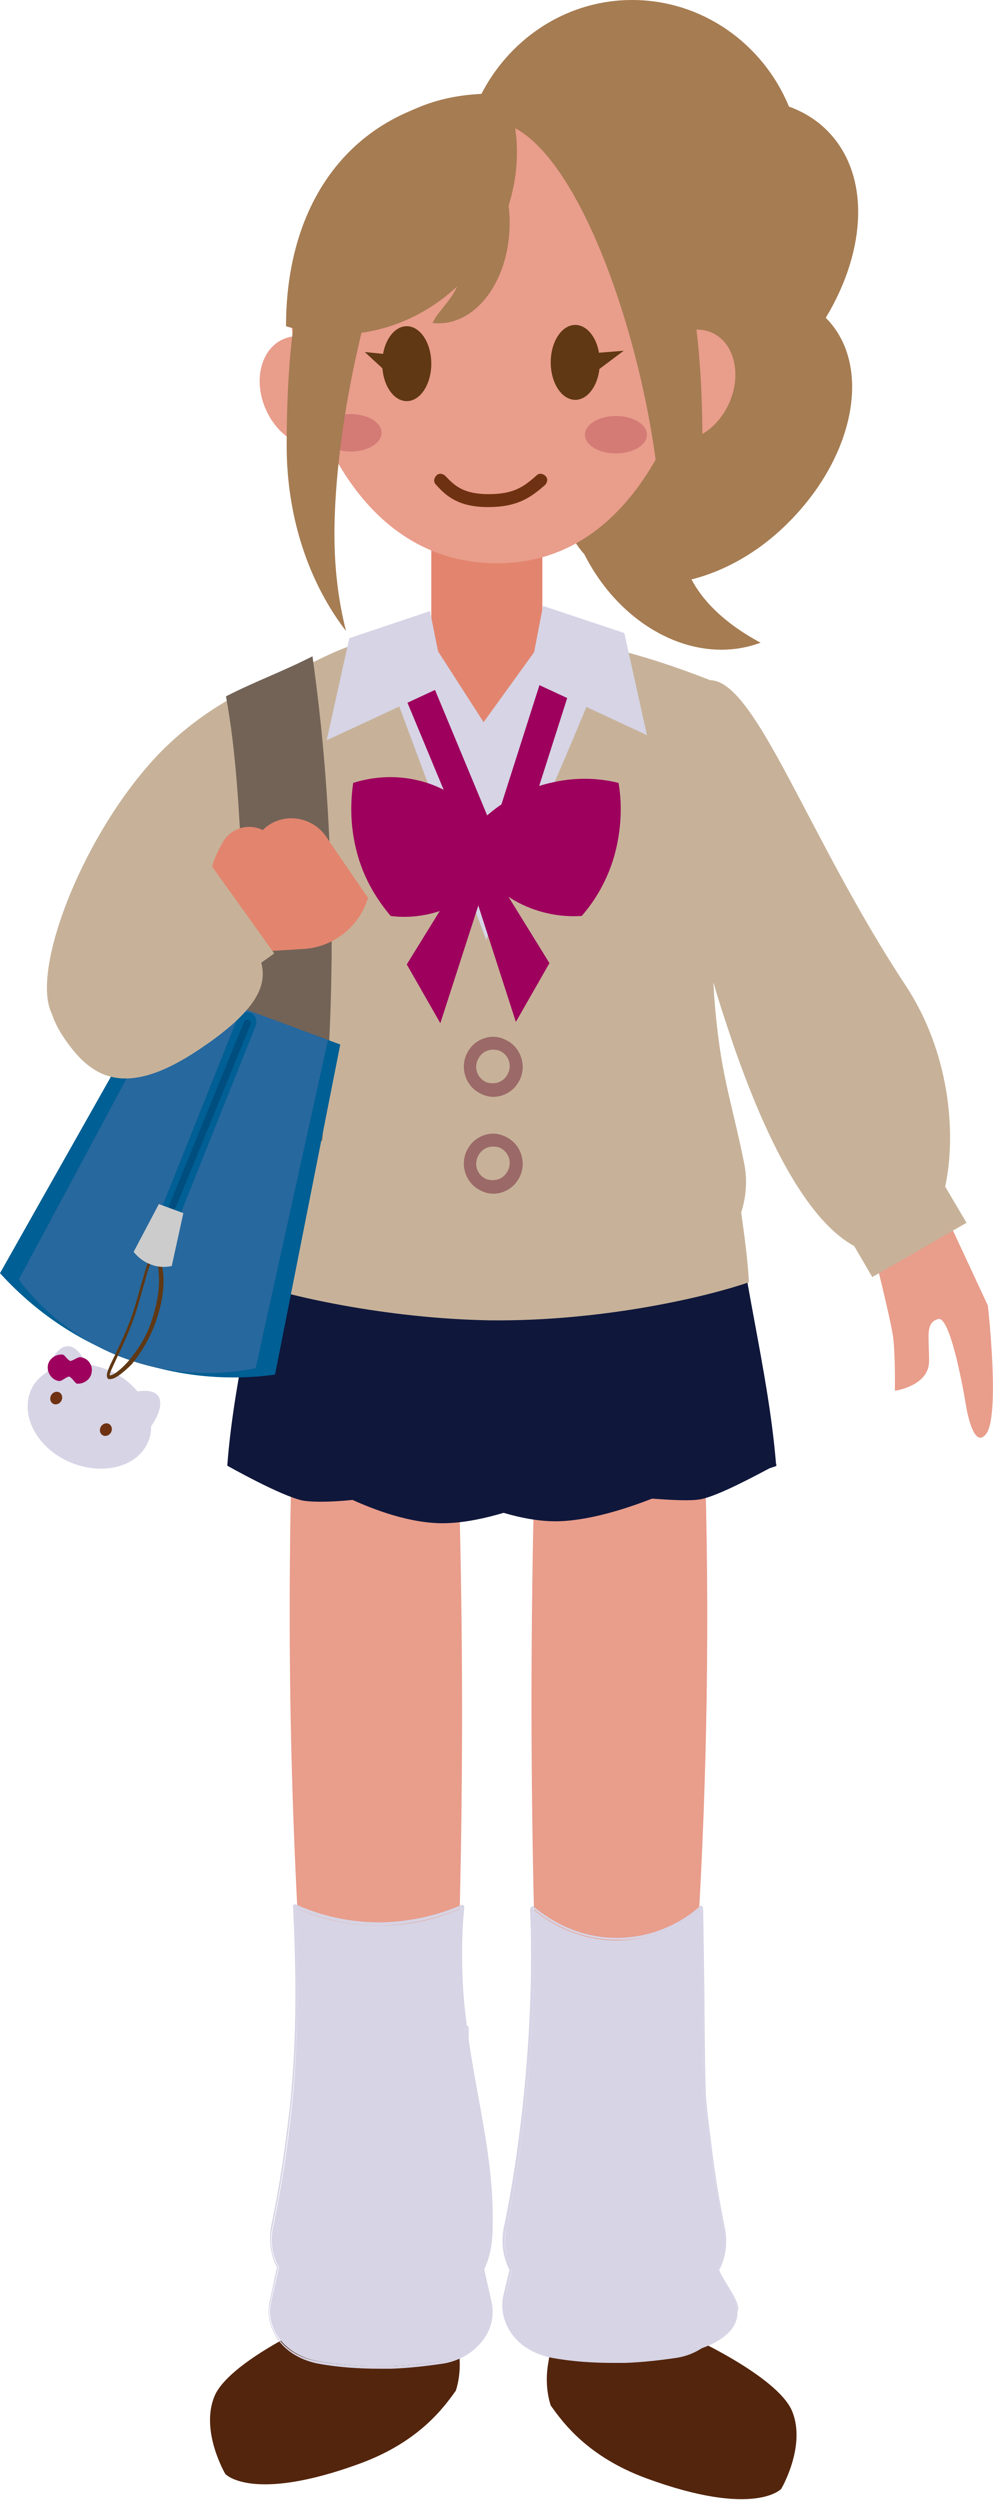 <?xml version="1.0" encoding="utf-8"?>
<!-- Generator: Adobe Illustrator 27.0.0, SVG Export Plug-In . SVG Version: 6.00 Build 0)  -->
<svg version="1.1" id="Layer_1" xmlns="http://www.w3.org/2000/svg" xmlns:xlink="http://www.w3.org/1999/xlink" x="0px" y="0px"
	 viewBox="0 0 153.8 387" style="enable-background:new 0 0 153.8 387;" xml:space="preserve">
<style type="text/css">
	.st0{fill:#53250D;}
	.st1{fill:#534741;}
	.st2{fill:#D6D4E5;}
	.st3{fill:#28324C;}
	.st4{fill:#E99D8B;}
	.st5{fill:#0F173B;}
	.st6{fill:#E4B69D;}
	.st7{fill:#3F4562;}
	.st8{fill:#CEA28B;}
	.st9{fill:#321908;}
	.st10{fill:#6E3111;}
	.st11{fill:#72594B;}
	.st12{fill:#B08874;}
	.st13{fill:#846657;}
	.st14{fill:#736357;}
	.st15{fill:#603813;}
	.st16{fill:#42210B;}
	.st17{fill:#D47B76;}
	.st18{fill:#998675;}
	.st19{fill:#005F94;}
	.st20{fill:#27689E;}
	.st21{fill:#CCCCCC;}
	.st22{fill:#004E7F;}
	.st23{fill:#E3856E;}
	.st24{fill:#C7B299;}
	.st25{fill:#9E005D;}
	.st26{fill:#A67C52;}
	.st27{fill:#6F7489;}
	.st28{fill:#9B6967;}
</style>
<path class="st0" d="M49.1,359.5c0,0,1.9-0.3,4.7,1.1c5.5,2.8,6.5,4.9,6.5,4.9s1.5,0.7,4.6-1.7c3.1-2.3,4.2-8.6,4.2-8.6
	c0.7,1.1,1.5,5.9,1.9,8.4c0.5,2.9,0,5.3-0.4,6.5c-1.8,2.5-5.6,7.9-14.9,11.3c-16.7,6.1-20.8,1.6-20.8,1.6s-3.9-6.6-1.7-12
	S49.1,359.5,49.1,359.5z"/>
<path class="st0" d="M106.8,361.7c0,0-1.9-0.3-4.7,1.1c-5.5,2.8-15.3-5.3-15.3-5.3c-0.7,1.1-1.5,5.9-1.9,8.4c-0.5,2.9,0,5.3,0.4,6.5
	c1.8,2.5,5.6,7.9,14.9,11.3c16.7,6.1,20.8,1.6,20.8,1.6s3.9-6.6,1.7-12S106.8,361.7,106.8,361.7z"/>
<path class="st4" d="M71.2,234.7c-0.5-21.3-1.5-41.1-2.8-59.2c-6.8,0-13.6,0-20.4,0c-1.6,19-2.9,41.3-3.1,66.3
	c-0.4,45.7,2.8,84.3,6.2,112.7l17.3,0C70.8,321,72.3,280.5,71.2,234.7z"/>
<path class="st4" d="M102.7,355.6l-17.3,0c-2.4-36.3-3.9-79.5-2.6-128.1c0.5-19.6,1.4-38,2.5-55.1c6.8,0,13.6,0,20.4,0
	c1.5,15.3,2.8,32.5,3.4,51.4C110.9,278,106.9,323.6,102.7,355.6z"/>
<g>
	<g>
		<path class="st2" d="M111.2,351.2c1-1.8,1.3-3.9,0.9-6.1c-1.6-8.1-1.9-11-3-19.9c-0.2-1.8-0.1-1.6-0.3-17.5
			c-0.1-5.2-0.1-9.5-0.2-12.3c-1.2,1.1-5.8,4.9-12.8,5c-7.3,0.1-12.2-3.9-13.3-4.9c0.4,9,0.1,19.4-1.2,31
			c-0.7,6.7-1.7,12.9-2.9,18.6c-0.4,2.2-0.1,4.3,0.9,6.2c-0.3,1.4-0.6,2.7-0.9,4c-1,4.2,2.2,8.3,7.1,9.2c3.3,0.6,7.1,0.9,11.4,0.8
			c2.9-0.1,5.6-0.4,8.1-0.8c4.9-0.9,10-3.2,9.1-7.4C113.8,355.5,111.5,352.5,111.2,351.2z"/>
		<path class="st2" d="M108.6,295.4c0,2.8,0.1,7.1,0.2,12.3c0.2,16,0.1,15.7,0.3,17.5c1.1,8.9,1.4,11.7,3,19.9
			c0.4,2.1,0.1,4.3-0.9,6.1c0.3,1.2,2.5,4.3,2.9,5.8c1,4.1-4.2,6.5-9.1,7.4c-2.4,0.4-5.1,0.7-8.1,0.8c-0.6,0-1.2,0-1.7,0
			c-3.6,0-6.9-0.3-9.7-0.8c-5-0.9-8.1-5-7.1-9.2c0.3-1.3,0.6-2.7,0.9-4c-1-1.8-1.4-4-0.9-6.2c1.2-5.7,2.2-11.9,2.9-18.6
			c1.3-11.6,1.6-22,1.2-31c1.1,1,5.9,4.9,13,4.9c0.1,0,0.2,0,0.3,0C102.8,300.4,107.4,296.5,108.6,295.4 M108.6,295
			c-0.1,0-0.1,0-0.2,0.1c-1.6,1.5-6.1,4.8-12.6,4.9c-0.1,0-0.2,0-0.3,0c-6.6,0-11.1-3.4-12.8-4.8c-0.1-0.1-0.1-0.1-0.2-0.1
			c-0.1,0-0.1,0-0.2,0.1c-0.1,0.1-0.2,0.3-0.2,0.4c0.4,9.4,0,19.8-1.2,30.9c-0.7,6.2-1.6,12.4-2.9,18.5c-0.4,2.2-0.1,4.4,0.9,6.4
			c-0.3,1.3-0.6,2.6-0.9,3.8c-0.4,1.7-0.2,3.4,0.6,5c1.2,2.5,3.8,4.2,6.8,4.8c3.2,0.6,6.5,0.8,9.7,0.8c0.6,0,1.2,0,1.7,0
			c2.7-0.1,5.4-0.4,8.1-0.8c3-0.5,5.5-2.3,6.8-4.7c0.8-1.6,3-1.6,2.6-3.3c-0.3-1.5-2.6-4.5-2.9-5.6c1-1.9,1.3-4.1,0.9-6.3
			c-1.5-7.5-1.8-10.5-2.7-17.8l-0.2-2c-0.1-1.1-0.1-1.4-0.2-6c0-2.4-0.1-6-0.1-11.5c-0.1-4.1-0.1-8.3-0.2-12.3
			c0-0.2-0.1-0.3-0.2-0.4C108.7,295,108.7,295,108.6,295L108.6,295z"/>
	</g>
	<g>
		<path class="st2" d="M72.2,314.1c-0.1,0-0.1,0.1-0.2,0.2c-0.3-2.3-0.6-4.6-0.7-6.9c-0.3-4.7-0.1-8.7,0.2-12
			c-2.5,1.1-6.9,2.7-12.5,2.7c-6,0.1-10.7-1.6-13.3-2.8c0.4,9,0.7,19.4-0.5,30.9c-0.7,6.7-1.7,12.9-2.9,18.6
			c-0.5,2.2-0.1,4.4,0.9,6.2c-0.4,1.8-0.8,3.6-1.2,5.3c-1,4.2,2.2,8.3,7.1,9.2c3.3,0.6,7.1,0.9,11.4,0.8c2.9-0.1,5.6-0.4,8.1-0.8
			c4.9-0.9,8-4.9,7.1-9.1c-0.5-2-0.8-3.6-1.1-5.1c1.1-2.2,1.3-4.8,1.3-6.5c0.3-9.5-2.2-18.9-3.7-28.9
			C72.2,315.2,72.2,314.6,72.2,314.1z"/>
		<path class="st2" d="M45.7,295.3c2.5,1.1,7.1,2.8,12.9,2.8c0.1,0,0.2,0,0.3,0c5.6-0.1,10-1.6,12.5-2.7c-0.3,3.3-0.4,7.3-0.2,12
			c0.1,2.3,0.4,4.6,0.7,6.9c0.1-0.1,0.1-0.1,0.2-0.2c0,0.5,0,1.2,0,1.8c1.5,10,4,19.4,3.7,28.9c0,1.7-0.2,4.3-1.3,6.5
			c0.3,1.5,0.6,3.1,1.1,5.1c1,4.1-2.2,8.2-7.1,9.1c-2.4,0.4-5.1,0.7-8.1,0.8c-0.6,0-1.2,0-1.7,0c-3.6,0-6.9-0.3-9.7-0.8
			c-5-0.9-8.1-5-7.1-9.2c0.4-1.7,0.8-3.5,1.2-5.3c-1-1.8-1.4-4-0.9-6.2c1.2-5.7,2.2-11.9,2.9-18.6C46.4,314.6,46.1,304.3,45.7,295.3
			 M45.7,294.8c-0.1,0-0.2,0-0.2,0.1c-0.1,0.1-0.2,0.2-0.1,0.4c0.4,8.8,0.7,19.2-0.5,30.8c-0.7,6.2-1.6,12.4-2.9,18.5
			c-0.4,2.2-0.1,4.5,0.9,6.4c-0.4,1.7-0.7,3.4-1.1,5.1c-0.4,1.7-0.2,3.4,0.6,5c1.2,2.5,3.8,4.2,6.8,4.8c3.2,0.6,6.5,0.8,9.7,0.8
			c0.6,0,1.2,0,1.7,0c2.7-0.1,5.4-0.4,8.1-0.8c3-0.5,5.5-2.3,6.8-4.7c0.8-1.6,1-3.3,0.6-5c-0.4-1.9-0.8-3.4-1.1-4.9
			c1.1-2.2,1.3-4.8,1.3-6.5c0.2-6.9-1-13.6-2.3-20.7c-0.5-2.7-1-5.5-1.4-8.3l0-1.8c0-0.2-0.1-0.3-0.2-0.4c0,0-0.1,0-0.1,0
			c-0.3-2.3-0.5-4.4-0.6-6.3c-0.2-3.9-0.2-7.9,0.2-11.9c0-0.2,0-0.3-0.1-0.4c-0.1-0.1-0.1-0.1-0.2-0.1c0,0-0.1,0-0.1,0
			c-3.9,1.7-8.1,2.6-12.4,2.7c-0.1,0-0.2,0-0.3,0c-4.4,0-8.8-0.9-12.8-2.7C45.8,294.8,45.7,294.8,45.7,294.8L45.7,294.8z"/>
	</g>
</g>
<path class="st5" d="M120.2,226.7c0.1,0,0.1-0.1,0.1-0.1L120.2,226.7c-1.2-14.8-5.5-29.5-6.6-44.2c-4.6-1.9-17-6.5-34.7-6.7
	c-19.1-0.2-32.5,4.9-37,6.7c-1.1,14.8-5.6,29.6-6.7,44.4c0,0,8.3,4.7,11.7,5.4c1.7,0.3,4.9,0.2,7.7-0.1c3.1,1.4,9.1,3.8,14.6,3.6
	c3-0.1,6.1-0.8,8.8-1.6c2.7,0.8,5.8,1.4,8.7,1.3c5.3-0.2,11.2-2.3,14.3-3.5c2.8,0.2,5.8,0.4,7.5,0.1c2.7-0.5,8.4-3.6,10.7-4.8
	c0.3-0.1,0.6-0.2,0.9-0.3C120.3,226.9,120.3,226.8,120.2,226.7z"/>
<path class="st4" d="M135.1,192.9c0,0,2.8,11.1,3.2,13.9c0.4,2.8,0.3,8.5,0.3,8.5s5.3-0.7,5.3-4.6s-0.6-5.9,1.4-6.5
	c2-0.6,4.2,12.7,4.2,12.7s1.1,8,3.3,5c2.1-3.1,0.2-19.8,0.2-19.8l-6.8-14.6L135.1,192.9z"/>
<path class="st2" d="M75.3,145.5c3.6-5.2,7.5-11.7,11-19.5c4.3-9.7,6.8-18.5,8.2-25.7c-6.6-1.6-12.3-2.4-16.7-2.7
	c-10.7-0.9-16.5,0.3-19.9,1.2c0.9,7.5,2.8,17.4,7.4,28.4C68.4,134.5,72,140.6,75.3,145.5z"/>
<polygon class="st23" points="66.8,99.2 74.9,111.8 84,99.2 "/>
<path class="st24" d="M149.7,189.3l-3.3-5.6c1.8-8.5,0.6-20.9-6.1-31.1c-15.2-23-23.2-47.2-30.3-47.3c-5.6-2.2-10.9-3.9-15.6-5
	c-1.5,5.2-19.1,45.2-19.1,45.2L57.9,98.8c-5,1.4-9,3.4-12,5.2c-6.8,1.7-14.7,6-21.1,12.5C12.3,129.4,3.6,152.9,8.8,158
	c5.2,5,22.2-10.4,34.6-23.2c0,0,0.1-0.1,0.1-0.1c-0.1,5.4-0.3,11-0.7,16.8c-0.9,13.1-2.4,17.7-4.2,28.7c-0.5,3-0.1,6,1,8.6
	c-0.4,3.2-0.8,6.5-1,9.7c5.9,2.1,21,5.6,37.2,5.9c17.9,0.2,34.2-3.8,40.2-5.9c-0.2-3.6-0.7-7.2-1.2-10.8c0.8-2.5,1-5.2,0.4-7.9
	c-2-9.9-3.7-13.6-4.6-25.8c0-0.6-0.1-1.3-0.1-1.9c0.9,3.2,2,6.4,3.1,9.7c6.6,19,13,28,18.7,31.1l2.8,4.8L149.7,189.3z"/>
<path class="st25" d="M90.1,141.8c-1.6,0.1-4.5,0.1-7.9-1.2c-3.4-1.3-5.7-3.4-6.8-4.6c-1,1.2-3.6,3.9-7.8,5.2
	c-3,0.9-5.6,0.8-7.1,0.6c-1.4-1.7-3.8-4.8-5.1-9.4c-1.4-4.9-1-9-0.7-11.2c1.6-0.5,5.4-1.5,10-0.4c5.6,1.3,8.8,4.9,9.9,6.2
	c1.6-1.5,5.3-4.7,11.1-5.9c4.4-1,8.1-0.4,10.1,0.1c0.4,2.2,0.7,6.3-0.6,11.1C93.9,137,91.5,140.2,90.1,141.8z"/>
<polygon class="st25" points="75.4,136.1 68.2,158.4 63,149.3 72.7,133.6 "/>
<polygon class="st25" points="72.7,135.9 79.9,158.2 85.1,149.1 75.4,133.4 "/>
<rect x="65.3" y="96.9" transform="matrix(0.923 -0.384 0.384 0.923 -38.424 34.684)" class="st25" width="4.7" height="33.6"/>
<rect x="80.4" y="98.6" transform="matrix(0.953 0.304 -0.304 0.953 39.244 -19.67)" class="st25" width="4.7" height="35.2"/>
<path class="st23" d="M84,99.2c-0.5,0.5-3.7,3.8-8.8,3.7c-4.9-0.1-7.9-3.2-8.4-3.7c0-12.2,0-24.5,0-36.7H84V99.2z"/>
<path class="st26" d="M127.9,49.2c6.4-10.6,6.9-22.3,0.2-29c-1.7-1.7-3.7-2.9-5.9-3.7C118.2,6.8,108.8,0,97.9,0
	C83.4,0,71.5,12.2,71.5,27.3c0,7.8,3.2,14.9,8.3,19.8C78.7,53.8,80,60,84.2,64.2c0.9,0.9,1.9,1.6,2.9,2.3c-0.4,2.5-0.4,5.1-0.1,7.9
	c-0.3,4.4,0.8,8.4,3.5,11.4c5.7,11.3,17.3,17.4,27.3,13.7c-6.1-3.3-9.1-6.8-10.7-9.8c5.2-1.3,10.6-4.3,15.2-9
	C132.5,70.4,135.1,56.4,127.9,49.2C128,49.2,127.9,49.2,127.9,49.2z"/>
<path class="st4" d="M100.4,61.3c-1.9-5-3.1-10.4-4.3-15.6c-1.9-8.1-3.3-16.2-5.2-24.3c-4.4-2.1-9.2-3.2-13.9-3.2
	c-17.4,0-35.4,15.8-31.5,34.5C49.4,72,59.6,87.2,77,87.2c12.5,0,21-8.2,26.4-19.6C102.3,65.6,101.2,63.5,100.4,61.3z"/>
<path class="st26" d="M100.9,44.5c1.2,5.3,2.4,11,4.5,16.1c0.2,0.4,0.3,0.7,0.5,1.1c1-2.9,1.9-5.9,2.7-9c2.7-11.3-3-21.5-11.8-27.9
	C98.1,31.4,99.4,38,100.9,44.5z"/>
<ellipse transform="matrix(0.413 -0.911 0.911 0.413 8.203 132.077)" class="st4" cx="106.6" cy="59.7" rx="8.9" ry="6.9"/>
<ellipse transform="matrix(0.911 -0.413 0.413 0.911 -20.8 25.042)" class="st4" cx="47.5" cy="60.6" rx="6.9" ry="8.9"/>
<path class="st26" d="M44.3,50.5L44.3,50.5L44.3,50.5c0-21,12-36.1,34.1-36.1h0v0C86,34.7,66.4,57.4,44.3,50.5z"/>
<path class="st26" d="M68.8,19.1c6.1,0.7,10.6,8.1,10.1,16.7S73.1,50.7,67,50c0.8-1.9,3.6-4,4.2-6.9C73.4,32.4,69.6,22.4,68.8,19.1z
	"/>
<polygon class="st2" points="50.6,114.6 68.9,106.1 66.6,94.6 54.1,98.8 "/>
<polygon class="st2" points="100.2,113.8 81.9,105.3 84.1,93.8 96.7,98 "/>
<ellipse class="st15" cx="63" cy="56.3" rx="3.8" ry="5.8"/>
<polygon class="st15" points="60.5,54.9 56.5,54.5 60.4,58.1 "/>
<ellipse class="st15" cx="89.1" cy="56.1" rx="3.8" ry="5.8"/>
<polygon class="st15" points="91.6,54.7 96.6,54.3 91.8,57.9 "/>
<path class="st10" d="M75.6,78.5c-4.6,0-6.5-1.7-8.1-3.5c-0.4-0.4-0.3-1,0.1-1.4s1-0.3,1.4,0.1c1.5,1.6,2.9,2.8,6.7,2.8
	c3.8,0,5.4-1.1,7.4-2.9c0.4-0.4,1-0.3,1.4,0.1c0.4,0.4,0.3,1-0.1,1.4C82.2,77,80.2,78.5,75.6,78.5z"/>
<ellipse class="st17" cx="54.3" cy="67" rx="4.8" ry="2.9"/>
<ellipse class="st17" cx="95.4" cy="67.3" rx="4.8" ry="2.9"/>
<path class="st14" d="M49.9,176.6l-13.8,0.2c1.5-11.5,2.3-25.2,1.5-40.6c-0.6-10.9-1-19.7-2.6-28.4c4.7-2.4,8.7-3.8,13.4-6.2
	c1.6,11.5,2.5,22.1,2.9,36.2C51.6,152,51,165,49.9,176.6z"/>
<path class="st19" d="M42.6,212.8c-4.3,0.6-12.4,1.1-21.8-2.1C9.8,207.1,3,200.4,0,197.1c8.5-15.1,17.1-30.2,25.6-45.4l27.1,10
	L42.6,212.8z"/>
<path class="st20" d="M39.6,211.8c-3.8,0.8-11,1.6-19.1-1.1c-9.5-3.1-15.2-9.4-17.6-12.6c8.2-15.3,16.4-30.5,24.5-45.8l23.4,8.7
	L39.6,211.8z"/>
<path class="st19" d="M26.4,189.2c-0.2,0-0.4,0-0.6-0.1c-0.8-0.3-1.1-1.2-0.8-2l11.8-29.5c0.3-0.8,1.2-1.1,2-0.8
	c0.8,0.3,1.1,1.2,0.8,2l-11.8,29.5C27.5,188.8,27,189.2,26.4,189.2z"/>
<g>
	<line class="st3" x1="26.7" y1="186.8" x2="38.3" y2="158.3"/>
	<path class="st22" d="M26.7,187.3c-0.1,0-0.1,0-0.2,0c-0.3-0.1-0.4-0.4-0.3-0.7l11.6-28.4c0.1-0.3,0.4-0.4,0.7-0.3
		c0.3,0.1,0.4,0.4,0.3,0.7L27.2,187C27.1,187.2,26.9,187.3,26.7,187.3z"/>
</g>
<path class="st24" d="M10,160.8c4.1,6,9.3,9.4,20.8,1.7c14.4-9.6,10-14,5.9-20s-10.1-8.5-20.8-1.7C6,147,5.8,154.8,10,160.8z"/>
<path class="st23" d="M42.3,147.2l4.8-0.3c4.6-0.3,8.6-3.5,9.9-7.9v0l-6.5-9.5c-2.3-3.3-7-3.8-9.8-1l0,0h0c-2.2-1.1-5-0.3-6.2,1.9
	c-1.6,2.7-3,6.5-1.2,9.9C36.2,146.2,42.3,147.2,42.3,147.2z"/>
<rect x="25.2" y="136.6" transform="matrix(0.813 -0.582 0.582 0.813 -78.317 45.69)" class="st24" width="13.7" height="16.6"/>
<g>
	<path class="st2" d="M24.5,216.1c-0.6-0.8-1.9-0.9-3.2-0.7c-1.1-1.3-2.5-2.4-4.3-3.2c-1.2-0.5-2.5-0.9-3.7-1
		c-0.6-1.5-1.6-2.8-2.8-2.8c-1.5,0-2.7,2.1-3.2,4c-1.1,0.7-2,1.6-2.5,2.8c-1.7,3.9,0.9,8.9,5.9,11.1c5,2.2,10.5,0.9,12.2-3
		c0.4-0.8,0.5-1.7,0.5-2.5C24.5,219.3,25.3,217.2,24.5,216.1z"/>
	<path class="st25" d="M12.4,210.1c-0.4,0-1,0.5-1.5,0.6c-0.5-0.2-0.9-1-1.2-1c-1.1-0.1-2.2,0.7-2.3,1.8c-0.1,1.1,0.7,2.2,1.8,2.3
		c0.4,0,1-0.6,1.5-0.7c0.5,0.2,0.9,1,1.2,1.1c1.1,0.1,2.2-0.7,2.3-1.8C14.4,211.3,13.6,210.2,12.4,210.1z"/>
</g>
<path class="st15" d="M17.1,213.5c-0.1,0-0.1,0-0.2,0c-0.1,0-0.3-0.1-0.3-0.3c-0.2-0.5,0.2-1.4,1.2-3.4c0.8-1.7,1.9-4,2.8-6.6
	c0.6-1.9,1-3.5,1.4-4.8c0.7-2.4,1-3.6,1.6-3.9c0.2-0.1,0.3-0.1,0.5,0c0.6,0.2,1.1,1.4,1.2,3c0.1,1.4,0,3.7-1.1,6.9
	c-1.1,3.3-2.9,5.7-3.8,6.8C19.3,212.3,17.9,213.5,17.1,213.5z M23.8,194.9C23.8,194.9,23.8,194.9,23.8,194.9
	c-0.4,0.2-0.9,1.7-1.4,3.6c-0.4,1.3-0.8,2.9-1.4,4.8c-0.9,2.7-2,5-2.8,6.7c-0.6,1.3-1.3,2.7-1.2,2.9c0.3,0.1,1.4-0.5,2.9-2.2
	c0.9-1.1,2.7-3.3,3.7-6.6c1-3.1,1.1-5.4,1-6.7C24.6,195.8,24.1,195,23.8,194.9C23.8,194.9,23.8,194.9,23.8,194.9z"/>
<path class="st21" d="M26.6,196c-0.6,0.1-1.8,0.3-3.1-0.2c-1.5-0.5-2.4-1.5-2.8-2c1.3-2.5,2.6-4.9,3.9-7.4l3.8,1.4L26.6,196z"/>
<ellipse transform="matrix(0.5 -0.866 0.866 0.5 -183.045 115.768)" class="st10" cx="8.7" cy="216.4" rx="1" ry="0.9"/>
<ellipse transform="matrix(0.5 -0.866 0.866 0.5 -183.447 124.872)" class="st10" cx="16.4" cy="221.3" rx="1" ry="0.9"/>
<path class="st28" d="M76.4,162.5c0.5,0,1,0.1,1.4,0.4c1.2,0.8,1.5,2.4,0.7,3.6c-0.5,0.8-1.3,1.2-2.2,1.2c-0.5,0-1-0.1-1.4-0.4
	c-1.2-0.8-1.5-2.4-0.7-3.6C74.7,162.9,75.5,162.5,76.4,162.5 M76.4,160.5L76.4,160.5c-1.5,0-3,0.8-3.8,2.1c-1.4,2.1-0.8,5,1.3,6.4
	c0.8,0.5,1.6,0.8,2.5,0.8c1.5,0,3-0.8,3.8-2.1c1.4-2.1,0.8-5-1.3-6.4C78.1,160.8,77.3,160.5,76.4,160.5L76.4,160.5z"/>
<path class="st28" d="M76.4,177.5c0.5,0,1,0.1,1.4,0.4c1.2,0.8,1.5,2.4,0.7,3.6c-0.5,0.8-1.3,1.2-2.2,1.2c-0.5,0-1-0.1-1.4-0.4
	c-1.2-0.8-1.5-2.4-0.7-3.6C74.7,177.9,75.5,177.5,76.4,177.5 M76.4,175.5L76.4,175.5c-1.5,0-3,0.8-3.8,2.1c-1.4,2.1-0.8,5,1.3,6.4
	c0.8,0.5,1.6,0.8,2.5,0.8c1.5,0,3-0.8,3.8-2.1c1.4-2.1,0.8-5-1.3-6.4C78.1,175.8,77.3,175.5,76.4,175.5L76.4,175.5z"/>
<path class="st26" d="M51.8,82.7C51.8,60,62,18.8,75.9,18.8s26.5,41.3,26.5,63.9c0,4.5-0.5,8.9-1.3,12.9c4.8-7.2,7.7-16.5,7.7-26.6
	c0-22.7-3.1-54.6-32.7-54.5C47.9,14.6,44.4,46.4,44.4,69c0,11.2,3.5,21.3,9.2,28.7C52.4,93,51.8,88,51.8,82.7z"/>
</svg>
